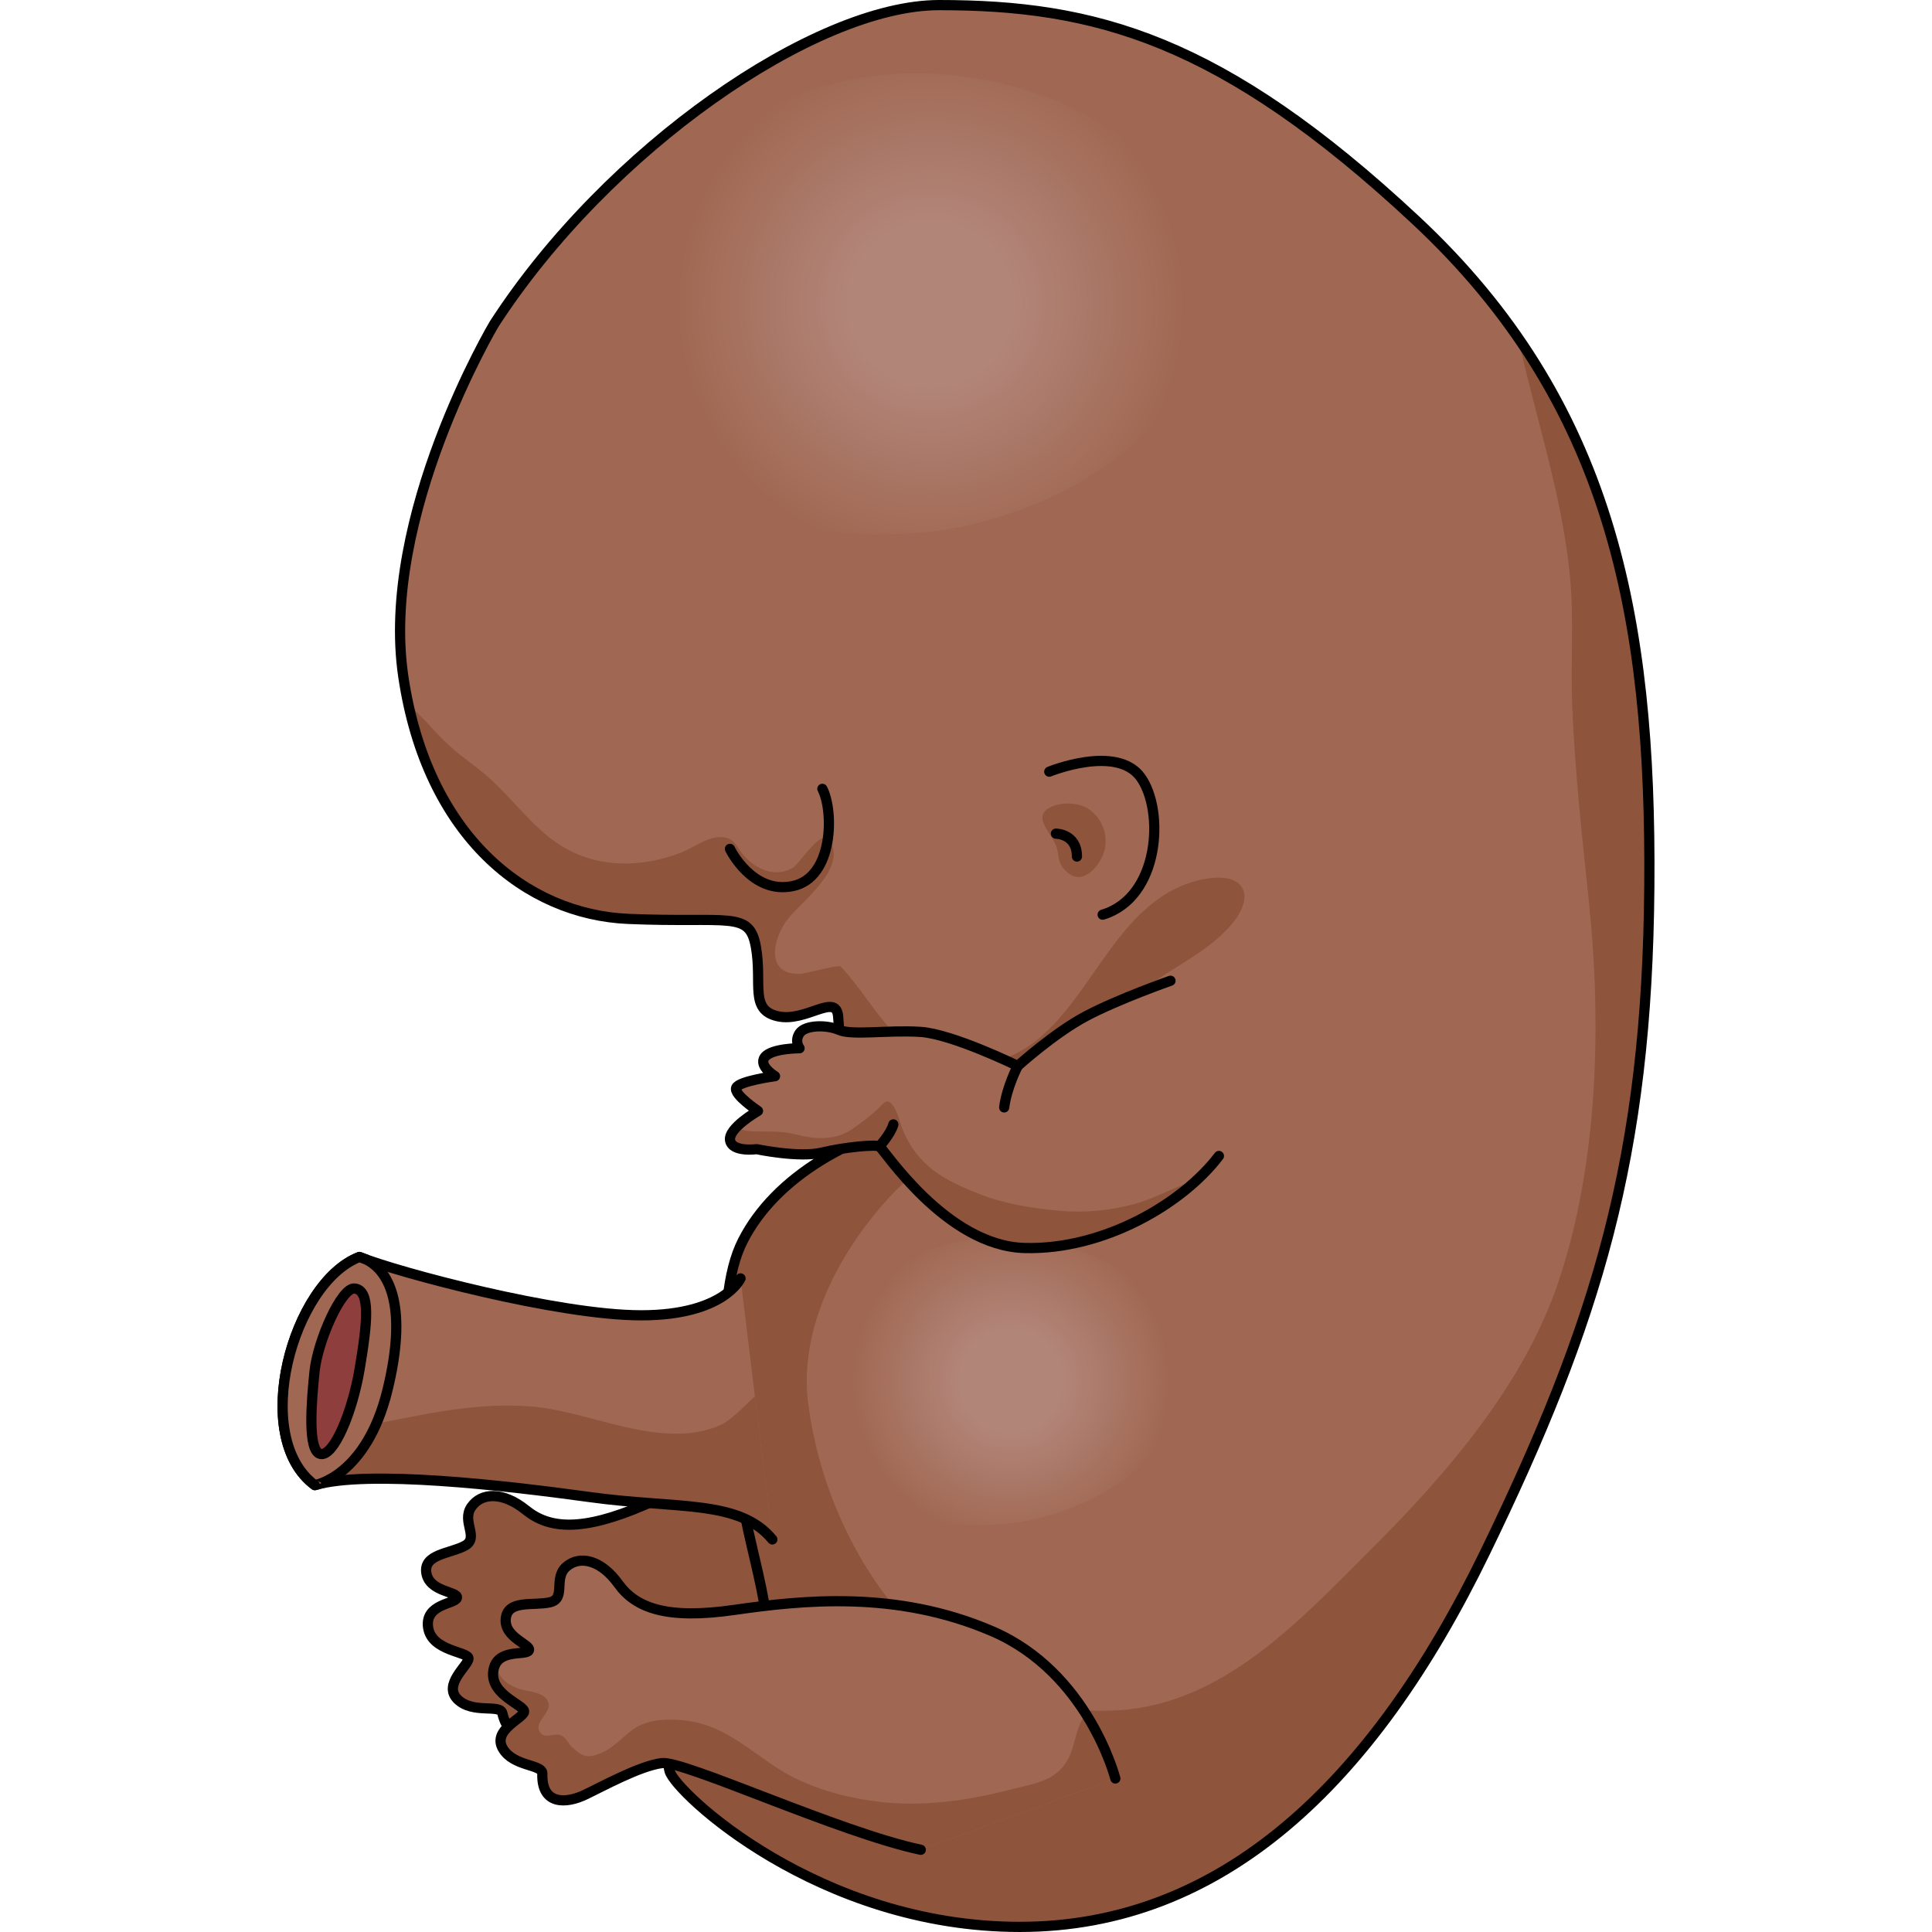 <?xml version="1.0" encoding="utf-8"?>
<!-- Created by: Science Figures, www.sciencefigures.org, Generator: Science Figures Editor -->
<svg version="1.1" id="Camada_1" xmlns="http://www.w3.org/2000/svg" xmlns:xlink="http://www.w3.org/1999/xlink" 
	 width="800px" height="800px" viewBox="0 0 135.031 189.46" enable-background="new 0 0 135.031 189.46"
	 xml:space="preserve">
<g>
	<path fill="#8E543C" d="M76.393,153.726c0,0-5.276-9.331-15.452-10.771c-10.176-1.445-18.841,1.981-24.968,4.628
		c-6.132,2.646-9.344,2.34-11.604,0.51c-2.26-1.834-4.39-1.745-5.369-0.305c-0.978,1.44,0.817,3.006-0.632,3.795
		c-1.453,0.786-4.086,0.813-3.771,2.684c0.311,1.873,3.128,1.793,3.001,2.416c-0.126,0.621-3.174,0.569-2.829,2.922
		c0.351,2.35,3.968,2.345,3.96,3.034c-0.009,0.689-2.554,2.553-1.065,4.007c1.49,1.455,4.158,0.433,4.383,1.356
		c0.723,3.032,3.041,2.208,4.554,0.915c1.509-1.29,4.449-4.145,6.472-4.987c2.024-0.843,18.547,2.006,26.744,1.544"/>
	<g>
		<path fill="#8E543C" d="M59.816,165.473l16.577-11.747c0,0-1.501-2.628-4.421-5.313c-0.619,1.144-0.294,3.005-0.452,4.152
			c-0.39,2.858-2.523,3.636-4.823,4.943c-3.818,2.171-7.953,3.929-12.33,4.537c-3.309,0.456-6.902,0.433-10.121-0.58
			c-3.507-1.105-6.465-2.803-10.288-2.127c-1.361,0.239-2.763,0.643-3.811,1.498c-1.198,0.97-1.686,2.505-2.873,3.522
			c-1.322,1.132-1.864,1.017-3.14,0.341c-0.51-0.271-0.719-0.736-1.389-0.812c-0.54-0.059-1.295,0.669-1.805,0.376
			c-1.264-0.715,0.38-2.095-0.104-3.046c-0.553-1.086-2.235-0.577-3.21-0.648c-1.785-0.129-2.609-0.965-2.714-2.025
			c-0.129,0.292-0.208,0.624-0.144,1.06c0.351,2.35,3.968,2.345,3.96,3.034c-0.009,0.689-2.554,2.553-1.065,4.007
			c1.49,1.455,4.158,0.433,4.383,1.356c0.723,3.032,3.041,2.208,4.554,0.915c1.509-1.29,4.449-4.145,6.472-4.987
			C35.096,163.086,51.618,165.935,59.816,165.473z"/>
		<path fill="#8E543C" d="M16.001,155.823c0.084-0.097,0.152-0.196,0.244-0.292c-0.37-0.41-0.912-0.624-1.468-0.759
			C15.036,155.281,15.508,155.598,16.001,155.823z"/>
	</g>
	<path fill="none" stroke="#000000" stroke-linecap="round" stroke-linejoin="round" stroke-miterlimit="10" d="M76.393,153.726
		c0,0-5.276-9.331-15.452-10.771c-10.176-1.445-18.841,1.981-24.968,4.628c-6.132,2.646-9.344,2.34-11.604,0.51
		c-2.26-1.834-4.39-1.745-5.369-0.305c-0.978,1.44,0.817,3.006-0.632,3.795c-1.453,0.786-4.086,0.813-3.771,2.684
		c0.311,1.873,3.128,1.793,3.001,2.416c-0.126,0.621-3.174,0.569-2.829,2.922c0.351,2.35,3.968,2.345,3.96,3.034
		c-0.009,0.689-2.554,2.553-1.065,4.007c1.49,1.455,4.158,0.433,4.383,1.356c0.723,3.032,3.041,2.208,4.554,0.915
		c1.509-1.29,4.449-4.145,6.472-4.987c2.024-0.843,18.547,2.006,26.744,1.544"/>
	<path fill="#A06852" d="M64.881,0.5c-12.156,0-32.532,14.108-43.636,31.274c0,0-11.241,18.881-8.909,34.579
		c2.331,15.696,12.091,23.332,22.062,23.757c9.968,0.424,11.875-0.85,12.514,2.757c0.637,3.608-0.639,6.153,2.124,6.788
		c2.756,0.636,5.726-2.332,5.938,0c0.213,2.332,0,4.031,2.121,5.092c2.122,1.06,1.148,2.968,7.786,4.666
		c-8.635,1.697-16.061,6.024-19.243,12.239c-3.181,6.215-1.06,18.944,0,25.732c1.062,6.789,5.092,16.545-0.211,18.876
		c-5.301,2.334-7.592,5.305-6.979,7.428c0.616,2.12,14.618,15.271,34.346,15.271c19.731,0,34.58-14.002,45.608-36.699
		c11.032-22.698,15.911-38.82,16.122-65.337c0.211-26.517-3.817-47.516-22.909-65.333C92.521,3.77,80.094,0.5,64.881,0.5z"/>
	<radialGradient id="SVGID_1_" cx="71.927" cy="135.434" r="15.57" gradientUnits="userSpaceOnUse">
		<stop  offset="0.321" style="stop-color:#B28579"/>
		<stop  offset="1" style="stop-color:#A06852"/>
	</radialGradient>
	<path fill="url(#SVGID_1_)" d="M55.034,138.837c0.151,9.036,8.308,11.349,16.499,10.577c8.613-0.813,19.937-7.611,16.738-17.853
		c-2.379-7.62-12.264-10.945-19.509-10.124C59.013,122.545,54.871,129.381,55.034,138.837z"/>
	<path fill="#8E543C" d="M77.114,85.221c-0.54-0.626-0.485-1.185-0.656-1.943c-0.323-1.426-2.598-3.134-0.693-4.101
		c1.134-0.579,2.89-0.517,3.922,0.261c1.605,1.216,1.974,3.435,0.925,5.065C79.714,85.896,78.377,86.682,77.114,85.221z"/>
	<path fill="#8E543C" d="M126.75,56.599c0.4,4.217,0.04,8.424,0.215,12.652c0.266,6.419,0.952,12.666,1.622,19.031
		c1.27,12.053,0.931,25.85-2.986,37.454c-3.391,10.041-10.874,18.732-18.34,26.175c-6.931,6.907-14.401,15.14-24.758,15.803
		c-16.804,1.079-28.324-14.271-30.448-29.956c-1.007-7.432,3.013-14.943,7.872-20.273c3.8-4.169,8.732-6.363,13.822-8.526
		c4.724-2.006,6.203-3.839,8.401-8.23c2.539-5.072,7.102-5.7,10.835-9.454c3.258-3.276,2.065-6.106-2.684-4.947
		c-3.432,0.836-5.85,3.167-7.959,5.873c-4.133,5.295-7.251,12.462-15.096,12.229c-6.512-0.193-8.341-5.745-12.012-9.639
		c-0.214-0.229-3.429,0.687-3.955,0.706c-3.555,0.144-2.671-3.54-1.238-5.371c1.446-1.847,5.9-4.993,4.07-7.809
		c-0.723-1.109-2.942,2.36-3.512,2.728c-1.932,1.245-4.237-0.043-5.334-1.773c-0.431-0.683-0.788-1.098-1.604-1.177
		c-1.39-0.138-2.855,1.042-4.106,1.522c-3.345,1.292-7.171,1.536-10.483,0c-3.459-1.604-5.482-4.751-8.215-7.242
		c-1.269-1.156-2.727-2.083-3.998-3.244c-0.725-0.665-1.41-1.386-2.066-2.12c-0.525-0.587-1.914-1.769-2.07-2.544
		c2.867,14.256,12.164,21.237,21.675,21.643c9.968,0.424,11.875-0.85,12.514,2.757c0.637,3.608-0.639,6.153,2.124,6.788
		c2.756,0.636,5.726-2.332,5.938,0c0.213,2.332,0,4.031,2.121,5.092c2.122,1.06,1.148,2.968,7.786,4.666
		c-8.635,1.697-16.061,6.024-19.243,12.239c-3.181,6.215-1.06,18.944,0,25.732c1.062,6.789,5.092,16.545-0.211,18.876
		c-5.301,2.334-7.592,5.305-6.979,7.428c0.616,2.12,14.618,15.271,34.346,15.271c19.731,0,34.58-14.002,45.608-36.699
		c11.032-22.698,15.911-38.82,16.122-65.337c0.17-20.976-2.353-38.488-12.851-53.716C123.393,41.008,125.993,48.587,126.75,56.599z"
		/>
	<path fill="none" stroke="#000000" stroke-linecap="round" stroke-linejoin="round" stroke-miterlimit="10" d="M64.881,0.5
		c-12.156,0-32.532,14.108-43.636,31.274c0,0-11.241,18.881-8.909,34.579c2.331,15.696,12.091,23.332,22.062,23.757
		c9.968,0.424,11.875-0.85,12.514,2.757c0.637,3.608-0.639,6.153,2.124,6.788c2.756,0.636,5.726-2.332,5.938,0
		c0.213,2.332,0,4.031,2.121,5.092c2.122,1.06,1.148,2.968,7.786,4.666c-8.635,1.697-16.061,6.024-19.243,12.239
		c-3.181,6.215-1.06,18.944,0,25.732c1.062,6.789,5.092,16.545-0.211,18.876c-5.301,2.334-7.592,5.305-6.979,7.428
		c0.616,2.12,14.618,15.271,34.346,15.271c19.731,0,34.58-14.002,45.608-36.699c11.032-22.698,15.911-38.82,16.122-65.337
		c0.211-26.517-3.817-47.516-22.909-65.333C92.521,3.77,80.094,0.5,64.881,0.5z"/>
	<path fill="#A06852" d="M87.57,96.176c0,0-5.147,1.805-8.293,3.475c-3.142,1.672-6.684,4.881-6.684,4.881s-6.418-3.145-9.562-3.343
		c-3.142-0.2-6.685,0.368-7.957-0.184c-1.271-0.552-3.343-0.485-3.879,0.317c-0.533,0.804,0,1.472,0,1.472s-2.739,0-3.408,0.867
		c-0.668,0.871,1.002,1.873,1.002,1.873s-3.541,0.472-3.809,1.138c-0.27,0.668,2.139,2.272,2.139,2.272s-2.939,1.673-2.741,2.875
		c0.201,1.203,2.607,0.872,2.607,0.872s4.15,0.88,6.418,0.332c2.269-0.547,5.215-0.803,5.616-0.602
		c0.401,0.202,6.517,9.764,14.258,9.964c7.742,0.198,15.495-4.347,19.039-9.027"/>
	<path fill="#8E543C" d="M90.137,115.724c-2.085,0.591-4.045,1.808-6.175,2.366c-2.377,0.624-4.835,0.866-7.289,0.644
		c-2.631-0.241-5.397-0.678-7.859-1.649c-3.395-1.34-5.976-2.679-7.493-6.26c-0.329-0.775-0.479-1.806-1.01-2.473
		c-0.545-0.686-0.865-0.172-1.354,0.306c-0.766,0.743-1.692,1.426-2.565,2.044c-1.653,1.163-3.684,1.029-5.53,0.551
		c-1.529-0.398-2.824-0.249-4.371-0.31c-0.5-0.021-1.046-0.111-1.442-0.439c-0.427,0.438-0.737,0.904-0.67,1.316
		c0.201,1.203,2.607,0.872,2.607,0.872s4.15,0.88,6.418,0.332c2.269-0.547,5.215-0.803,5.616-0.602
		c0.401,0.202,6.517,9.764,14.258,9.964C79.691,122.55,86.108,119.455,90.137,115.724z"/>
	<path fill="none" stroke="#000000" stroke-linecap="round" stroke-linejoin="round" stroke-miterlimit="10" d="M87.57,96.176
		c0,0-5.147,1.805-8.293,3.475c-3.142,1.672-6.684,4.881-6.684,4.881s-6.418-3.145-9.562-3.343c-3.142-0.2-6.685,0.368-7.957-0.184
		c-1.271-0.552-3.343-0.485-3.879,0.317c-0.533,0.804,0,1.472,0,1.472s-2.739,0-3.408,0.867c-0.668,0.871,1.002,1.873,1.002,1.873
		s-3.541,0.472-3.809,1.138c-0.27,0.668,2.139,2.272,2.139,2.272s-2.939,1.673-2.741,2.875c0.201,1.203,2.607,0.872,2.607,0.872
		s4.15,0.88,6.418,0.332c2.269-0.547,5.215-0.803,5.616-0.602c0.401,0.202,6.517,9.764,14.258,9.964
		c7.742,0.198,15.495-4.347,19.039-9.027"/>
	<path fill="#A06852" d="M82.159,174.407c0,0-2.642-10.39-12.086-14.448c-9.445-4.061-18.7-3.025-25.31-2.08
		c-6.61,0.946-9.632-0.187-11.332-2.549c-1.698-2.36-3.776-2.835-5.097-1.7c-1.324,1.133,0,3.116-1.607,3.494
		c-1.604,0.379-4.154-0.284-4.344,1.607c-0.189,1.889,2.549,2.549,2.265,3.118c-0.284,0.565-3.214-0.286-3.495,2.076
		c-0.28,2.361,3.211,3.306,3.025,3.966c-0.19,0.663-3.134,1.796-2.079,3.589c1.054,1.793,3.899,1.509,3.871,2.455
		c-0.095,3.117,2.363,2.929,4.155,2.079c1.795-0.852,5.382-2.833,7.553-3.117c2.174-0.283,17.377,6.798,25.403,8.5"/>
	<g>
		<path fill="#8E543C" d="M63.082,181.395l19.077-6.989c0,0-0.759-2.931-2.869-6.288c-0.9,0.941-1.075,2.819-1.527,3.889
			c-1.124,2.658-3.387,2.848-5.949,3.506c-4.256,1.091-8.705,1.71-13.088,1.143c-3.314-0.428-6.775-1.39-9.618-3.212
			c-3.093-1.984-5.5-4.399-9.372-4.749c-1.373-0.126-2.831-0.102-4.068,0.446c-1.409,0.625-2.285,1.98-3.692,2.65
			c-1.572,0.747-2.066,0.49-3.124-0.496c-0.42-0.396-0.498-0.899-1.125-1.146c-0.508-0.199-1.424,0.304-1.84-0.111
			c-1.032-1.025,0.915-1.925,0.698-2.971c-0.249-1.19-2.005-1.143-2.926-1.465c-1.688-0.589-2.266-1.615-2.088-2.664
			c-0.202,0.248-0.366,0.546-0.417,0.983c-0.28,2.361,3.211,3.306,3.025,3.966c-0.19,0.663-3.134,1.796-2.079,3.589
			c1.054,1.793,3.899,1.509,3.871,2.455c-0.095,3.117,2.363,2.929,4.155,2.079c1.795-0.852,5.382-2.833,7.553-3.117
			C39.853,172.612,55.056,179.693,63.082,181.395z"/>
		<path fill="#8E543C" d="M23.331,160.6c0.108-0.071,0.199-0.15,0.313-0.218c-0.247-0.492-0.718-0.843-1.218-1.118
			C22.545,159.822,22.914,160.254,23.331,160.6z"/>
	</g>
	<path fill="none" stroke="#000000" stroke-linecap="round" stroke-linejoin="round" stroke-miterlimit="10" d="M82.159,174.407
		c0,0-2.642-10.39-12.086-14.448c-9.445-4.061-18.7-3.025-25.31-2.08c-6.61,0.946-9.632-0.187-11.332-2.549
		c-1.698-2.36-3.776-2.835-5.097-1.7c-1.324,1.133,0,3.116-1.607,3.494c-1.604,0.379-4.154-0.284-4.344,1.607
		c-0.189,1.889,2.549,2.549,2.265,3.118c-0.284,0.565-3.214-0.286-3.495,2.076c-0.28,2.361,3.211,3.306,3.025,3.966
		c-0.19,0.663-3.134,1.796-2.079,3.589c1.054,1.793,3.899,1.509,3.871,2.455c-0.095,3.117,2.363,2.929,4.155,2.079
		c1.795-0.852,5.382-2.833,7.553-3.117c2.174-0.283,17.377,6.798,25.403,8.5"/>
	<path fill="none" stroke="#000000" stroke-linecap="round" stroke-linejoin="round" stroke-miterlimit="10" d="M75.681,75.673
		c0,0,6.636-2.712,8.974,0.562c2.337,3.271,1.872,11.778-3.739,13.462"/>
	<path fill="none" stroke="#000000" stroke-linecap="round" stroke-linejoin="round" stroke-miterlimit="10" d="M76.333,81.751
		c0,0,2.061,0.001,2.061,2.243"/>
	<path fill="none" stroke="#000000" stroke-linecap="round" stroke-linejoin="round" stroke-miterlimit="10" d="M44.367,83.247
		c0,0,2.146,4.485,6.165,3.645c4.021-0.839,4.021-7.383,2.898-9.535"/>
	<path fill="#A06852" d="M45.406,125.365c0,0-1.597,3.62-9.747,3.62c-8.15,0-23.852-4.209-27.629-5.722
		c-6.56,2.524-10.734,17.665-4.372,22.375c5.168-1.513,18.486,0.003,27.031,1.18c8.548,1.178,14.602,0.215,17.836,4.145"/>
	<path fill="#8E543C" d="M1.201,142.183c0.51,1.4,1.304,2.603,2.457,3.456c5.168-1.513,18.486,0.003,27.031,1.18
		c8.548,1.178,14.602,0.215,17.836,4.145l-1.71-14.026c-1.154,1.016-2.261,2.339-3.507,2.865
		c-5.698,2.407-12.537-1.374-18.244-1.859c-7.326-0.624-13.482,1.653-20.401,2.479L1.201,142.183z"/>
	<path fill="none" stroke="#000000" stroke-linecap="round" stroke-linejoin="round" stroke-miterlimit="10" d="M45.406,125.365
		c0,0-1.597,3.62-9.747,3.62c-8.15,0-23.852-4.209-27.629-5.722c-6.56,2.524-10.734,17.665-4.372,22.375
		c5.168-1.513,18.486,0.003,27.031,1.18c8.548,1.178,14.602,0.215,17.836,4.145"/>
	<path fill="#A06852" d="M10.783,136.319c1.938-7.917,0.342-11.593-2.078-12.803c-0.245-0.092-0.484-0.178-0.675-0.253
		c-6.56,2.524-10.734,17.665-4.372,22.375C3.658,145.639,8.703,144.815,10.783,136.319z"/>
	<path fill="none" stroke="#000000" stroke-linecap="round" stroke-linejoin="round" stroke-miterlimit="10" d="M10.783,136.319
		c1.938-7.917,0.342-11.593-2.078-12.803c-0.245-0.092-0.484-0.178-0.675-0.253c-6.56,2.524-10.734,17.665-4.372,22.375
		C3.658,145.639,8.703,144.815,10.783,136.319z"/>
	<path fill="#8E3E3C" stroke="#000000" stroke-linecap="round" stroke-linejoin="round" stroke-miterlimit="10" d="M7.552,126.355
		c-1.293-0.128-3.612,5.148-3.92,8.119c-0.308,2.971-0.711,7.849,0.584,8.109c1.297,0.262,3.119-4.066,3.836-8.327
		C8.81,129.745,9.156,126.512,7.552,126.355z"/>
	<path fill="none" stroke="#000000" stroke-linecap="round" stroke-linejoin="round" stroke-miterlimit="10" d="M72.592,104.532
		c0,0-1.085,2.088-1.332,4.066"/>
	<path fill="none" stroke="#000000" stroke-linecap="round" stroke-linejoin="round" stroke-miterlimit="10" d="M59.019,112.421
		c0,0,1.127-1.232,1.371-2.157"/>
	
		<radialGradient id="SVGID_00000168078376412670178130000003953962036666581423_" cx="64.084" cy="29.798" r="24.938" gradientUnits="userSpaceOnUse">
		<stop  offset="0.321" style="stop-color:#B28579"/>
		<stop  offset="1" style="stop-color:#A06852"/>
	</radialGradient>
	<path fill="url(#SVGID_00000168078376412670178130000003953962036666581423_)" d="M37.027,35.247
		c0.243,14.475,13.308,18.179,26.429,16.941c13.792-1.304,31.929-12.19,26.807-28.598C86.451,11.384,70.62,6.062,59.017,7.382
		C43.405,9.154,36.77,20.104,37.027,35.247z"/>
</g>
</svg>